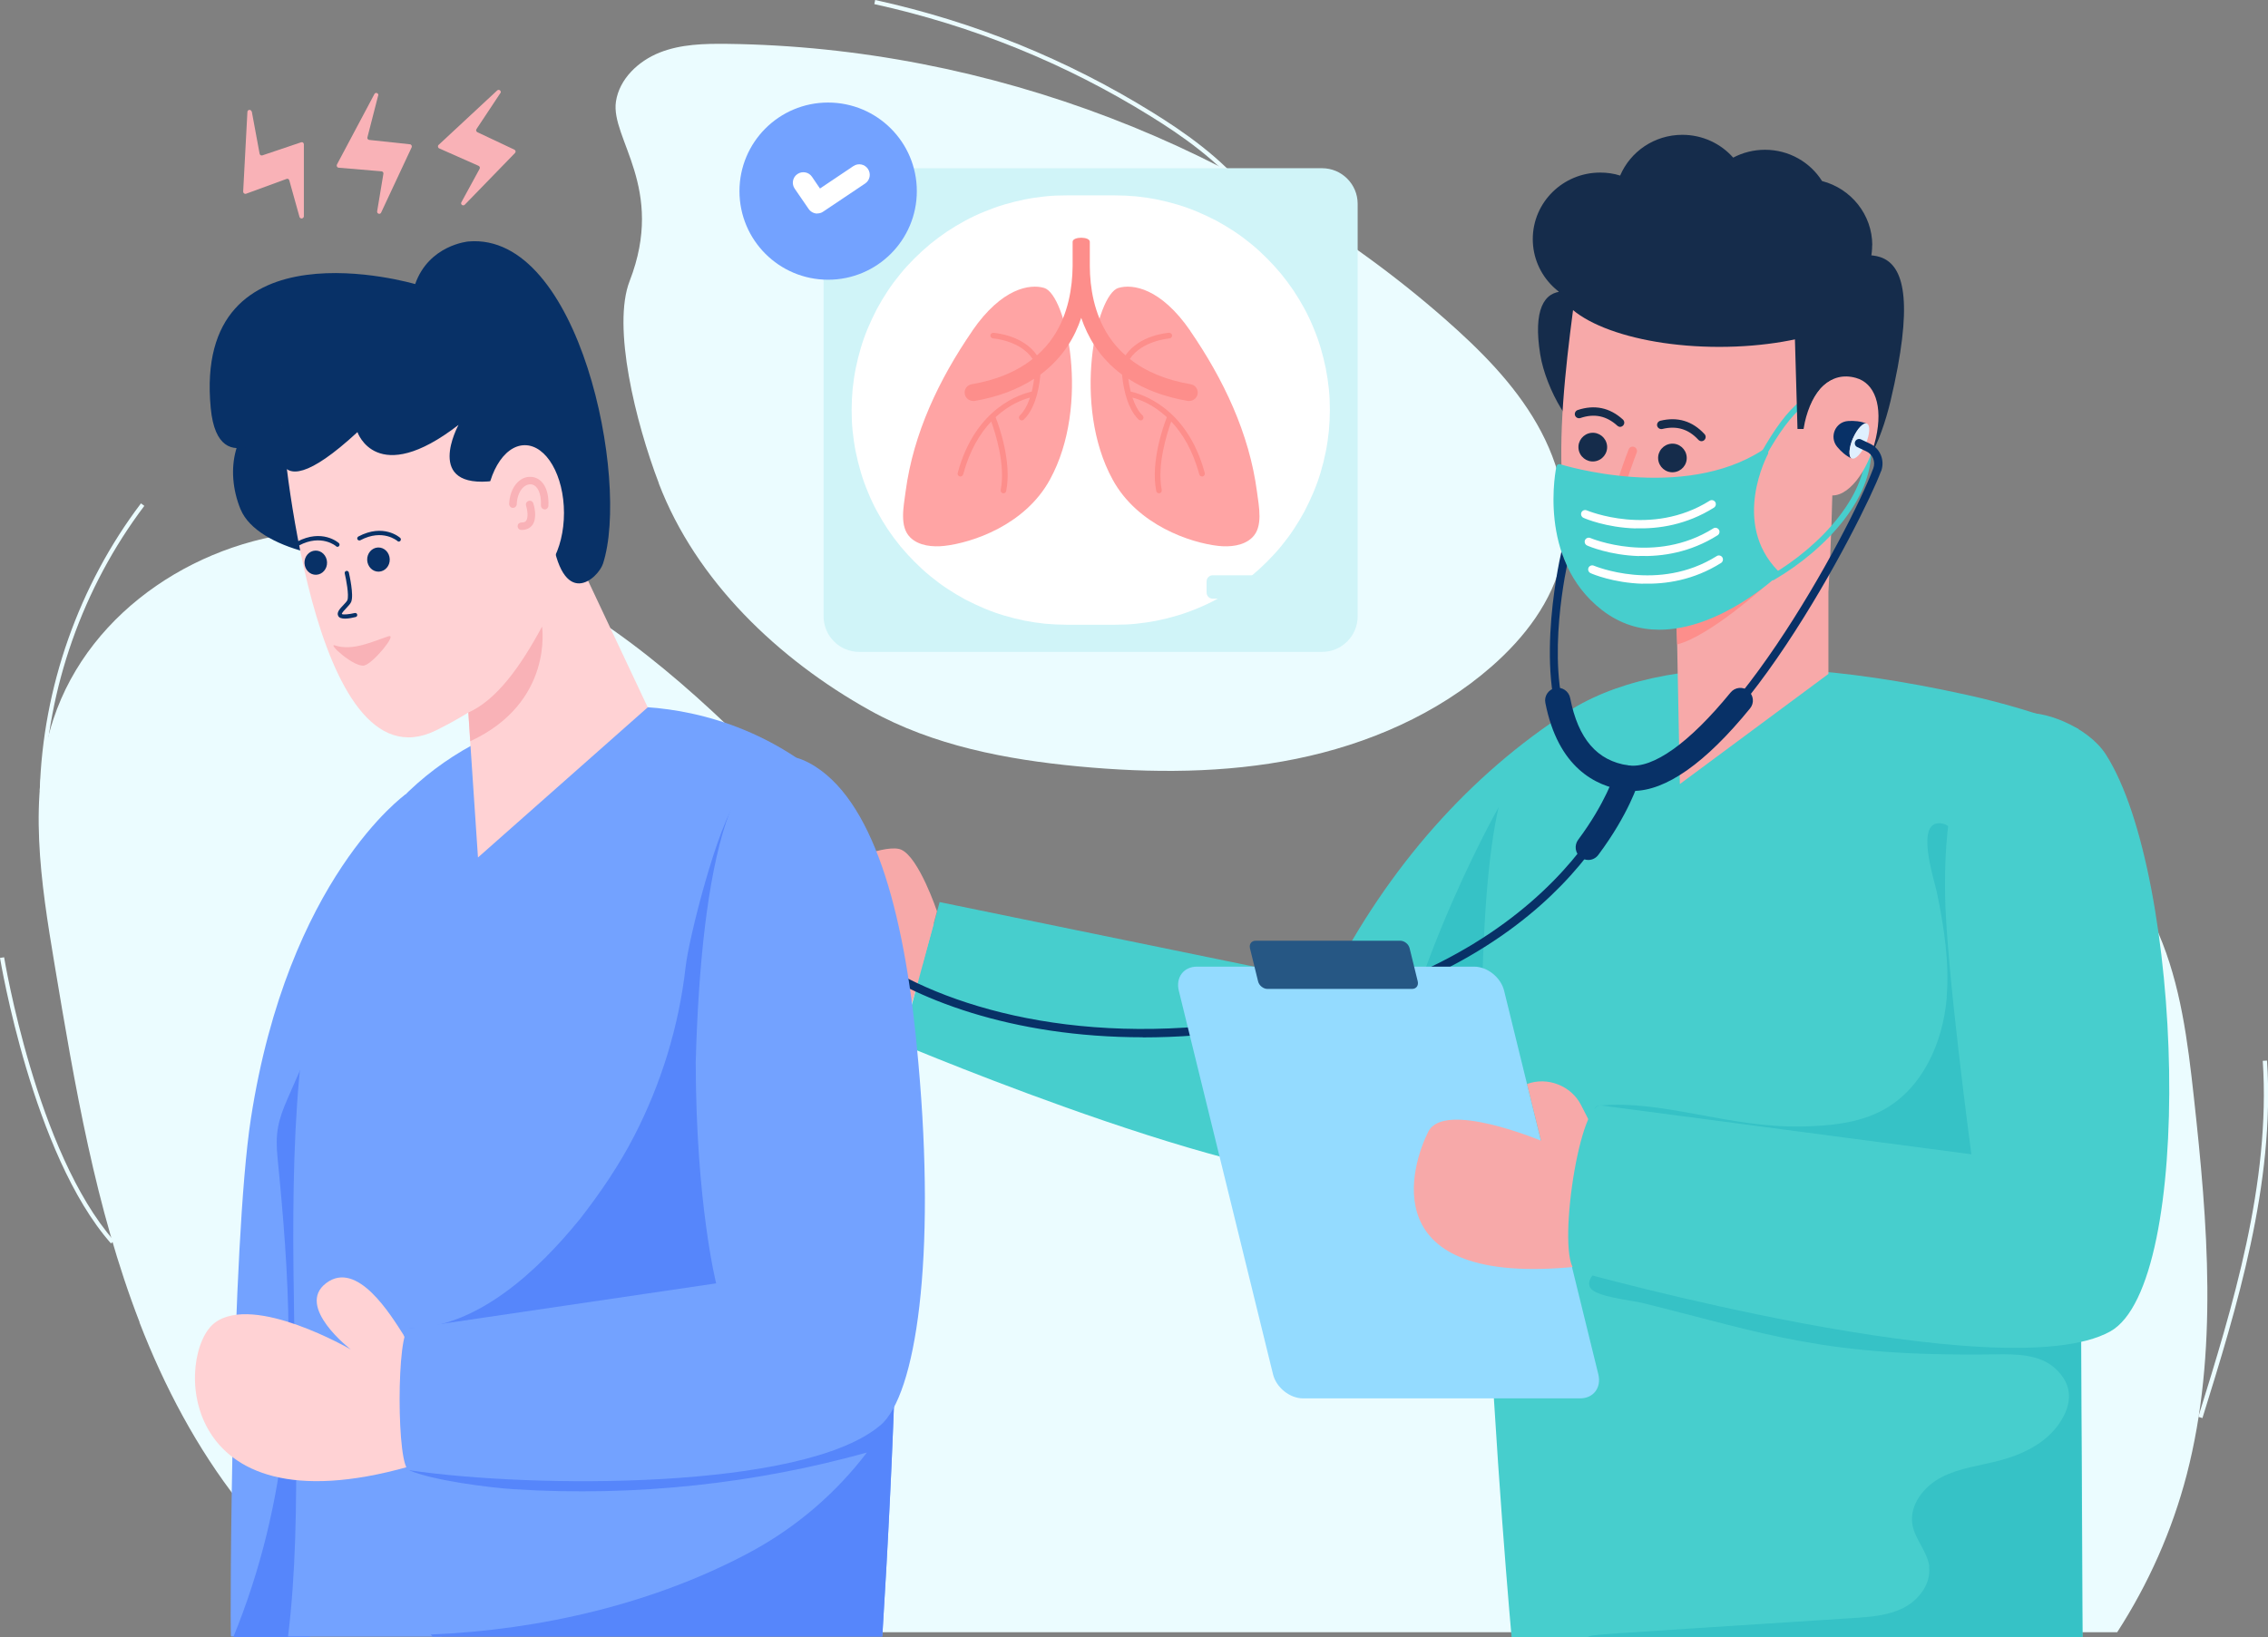 <?xml version="1.0" encoding="UTF-8"?><svg id="Layer_2" xmlns="http://www.w3.org/2000/svg" xmlns:xlink="http://www.w3.org/1999/xlink" viewBox="0 0 181.97 131.39"><rect x="0" y="0" width="181.97" height="131.39" fill="#808080" stroke="none"/><defs><style>.cls-1{fill:#5686fb;}.cls-2{fill:#fff;}.cls-3{fill:#fd8e8b;}.cls-4{fill:#73a2ff;}.cls-5{fill:#060003;}.cls-6{fill:#f9b2b7;}.cls-7{fill:#ffd2d4;}.cls-8{fill:#152c4b;}.cls-9{fill:#083167;}.cls-10{fill:#94dbff;}.cls-11{isolation:isolate;}.cls-11,.cls-12,.cls-13,.cls-14{fill:none;}.cls-15{fill:#36c2c6;}.cls-16{fill:#ffa4a4;}.cls-17{fill:#265784;}.cls-18{fill:#f7a9a9;}.cls-13{clip-path:url(#clippath);}.cls-19{fill:#47cecd;}.cls-14{clip-path:url(#clippath-1);}.cls-20{fill:#ebfcff;}.cls-21{fill:#dff0ff;}.cls-22{fill:#d0f4f8;}</style><clipPath id="clippath"><rect class="cls-12" width="181.97" height="131.39"/></clipPath><clipPath id="clippath-1"><rect class="cls-12" x="-.03" y="-.24" width="182" height="131.75"/></clipPath></defs><g id="Layer_1-2"><g class="cls-13"><g class="cls-11"><g class="cls-14"><path class="cls-20" d="m99.98,15.69c-2.25-2.82-5.27-4.88-7.66-6.36-6.84-4.25-14.3-7.27-22.17-9L70.22,0c7.91,1.73,15.4,4.77,22.28,9.04,2.41,1.5,5.47,3.58,7.75,6.44l-.26.21Z"/><path class="cls-20" d="m11.19,106.13c3.99,10.33,10.52,19.85,20.44,24.87h138.24c2.5-3.87,4.41-8.15,5.58-12.65,2.54-9.81,1.68-20.2.57-30.3-.49-4.48-1.06-9.02-2.83-13.13-1.78-4.11-4.97-7.77-9.14-8.93-4.66-1.3-9.64.73-13.5,3.75-3.86,3.01-6.95,6.97-10.55,10.31-12.8,11.87-32.43,14.96-48.01,7.55-8.22-3.91-15.1-10.32-21.52-16.96-6.42-6.63-12.59-13.63-19.95-19.11-7.35-5.48-16.17-9.4-25.19-8.9-9.02.5-18.1,6.18-21.05,15.1-2.07,6.26-1,13.11.09,19.63,1.63,9.75,3.28,19.58,6.83,28.76"/><path class="cls-20" d="m8.9,99.79C2.6,92.64.03,77.03,0,76.88l.33-.05c.03.16,2.59,15.67,8.82,22.75l-.25.22Z"/><path class="cls-20" d="m3.53,63.45h-.34c.25-8.27,3.13-16.46,8.12-23.05l.27.2c-4.94,6.54-7.8,14.65-8.05,22.85"/><path class="cls-20" d="m176.7,113.81l-.32-.1c2.73-8.78,5.82-18.74,5.17-28.57l.34-.02c.66,9.89-2.44,19.88-5.18,28.69"/><path class="cls-20" d="m52.85,38.78c2.99,7.84,9.61,14.15,16.94,18.23,5.08,2.83,10.95,3.95,16.74,4.5,5.83.55,11.75.56,17.48-.61,5.73-1.17,11.29-3.57,15.69-7.43,2.62-2.3,4.85-5.2,5.62-8.6.83-3.66-.13-7.57-2-10.83-1.86-3.26-4.57-5.96-7.39-8.44C100.15,11.76,79.34,3.78,58.35,3.52c-1.84-.02-3.72.02-5.43.7-1.71.68-3.23,2.12-3.5,3.93-.45,2.97,4,6.93,1.1,14.4-1.42,3.65.47,11.33,2.34,16.23"/><path class="cls-22" d="m108.93,16.36v33.1c0,1.58-1.28,2.86-2.86,2.86h-37.13c-1.58,0-2.86-1.28-2.86-2.86V16.36c0-1.58,1.28-2.86,2.86-2.86h37.13c1.58,0,2.86,1.28,2.86,2.86"/><path class="cls-2" d="m68.33,32.91h0c0-.56.03-1.13.08-1.69.06-.56.14-1.12.25-1.67s.25-1.1.41-1.64c.16-.54.35-1.07.57-1.59s.46-1.03.72-1.53c.27-.5.56-.98.87-1.45.31-.47.65-.92,1.01-1.36.36-.44.74-.85,1.14-1.25.4-.4.82-.78,1.25-1.14.44-.36.89-.69,1.36-1.01.47-.31.95-.6,1.45-.87.5-.27,1.01-.51,1.53-.72s1.05-.41,1.59-.57c.54-.16,1.09-.3,1.64-.41.55-.11,1.11-.19,1.67-.25.56-.06,1.12-.08,1.69-.08h3.91c.56,0,1.13.03,1.69.08.56.06,1.12.14,1.67.25s1.1.25,1.64.41c.54.16,1.07.35,1.59.57s1.03.46,1.53.72c.5.27.98.56,1.45.87.47.31.92.65,1.36,1.01.44.36.85.74,1.25,1.14.4.4.78.82,1.14,1.25.36.44.69.89,1.01,1.36.31.47.6.95.87,1.45.27.5.51,1.01.72,1.53.22.52.41,1.05.57,1.59.16.54.3,1.09.41,1.64s.19,1.11.25,1.67c.06.56.08,1.12.08,1.69s-.03,1.13-.08,1.69c-.06.56-.14,1.12-.25,1.67s-.25,1.1-.41,1.64-.35,1.07-.57,1.59c-.22.52-.46,1.03-.72,1.53-.27.5-.56.98-.87,1.45-.31.47-.65.92-1.01,1.36-.36.44-.74.85-1.14,1.25-.4.4-.82.78-1.25,1.14-.44.36-.89.69-1.36,1.01-.47.31-.95.6-1.45.87-.5.27-1.01.51-1.53.72-.52.22-1.05.41-1.59.57-.54.16-1.09.3-1.64.41s-1.11.19-1.67.25c-.56.06-1.12.08-1.69.08h-3.91c-.56,0-1.13-.03-1.69-.08-.56-.06-1.12-.14-1.67-.25-.55-.11-1.1-.25-1.64-.41-.54-.16-1.07-.35-1.59-.57s-1.03-.46-1.53-.72c-.5-.27-.98-.56-1.45-.87-.47-.31-.92-.65-1.36-1.01-.44-.36-.85-.74-1.25-1.14-.4-.4-.78-.82-1.14-1.25-.36-.44-.69-.89-1.01-1.36-.31-.47-.6-.95-.87-1.45-.27-.5-.51-1.01-.72-1.53-.22-.52-.41-1.05-.57-1.59-.16-.54-.3-1.09-.41-1.64s-.19-1.11-.25-1.67c-.06-.56-.08-1.12-.08-1.69Z"/><path class="cls-18" d="m72.43,82.93s-8.11-3.16-8.87-6.37c-.92-3.93,2.43-7.47,2.43-7.47l9.08,5.12-2.64,8.73Z"/><path class="cls-8" d="m128.35,28.46c0,2.8,1.04,6.59-.56,6.59s-3.76-3.83-4.21-6.59c-.58-3.58.29-5.07,1.88-5.07s2.89,2.27,2.89,5.07"/><path class="cls-8" d="m149.98,36.79c.73-1.27,1.31-2.96,1.7-4.59,3.71-15.67-3.04-11.1-5.92-11.1s-4.51,5.71-4.51,11.1c0,1.65.22,3.2.6,4.56l8.13.03Z"/><path class="cls-19" d="m127.17,70.75c-1.56,10.13-9.58,21.42-16.5,23.57-7.47,2.49-38.33-10.53-38.36-10.54l3.08-11.38,31.27,6.42c4.72-9.26,11.31-16.67,19.17-21.72,0,0,.3,3.29,1.04,5.88.68,2.37.73,5.03.31,7.77"/><path class="cls-15" d="m127.17,70.75c-1.56,10.13-9.58,21.42-16.5,23.57-.03.01-.06.02-.09.03.67-13.75,9.66-29.56,9.66-29.56l6.94,5.96Z"/><path class="cls-19" d="m167.09,131.38h-45.81c-.87-9.73-5.1-61.9.24-70.07,4.56-7,15.69-10.07,36.2-5.56,3.04.67,6.07,1.56,9.02,2.74l.2,40.58.16,32.3Z"/><path class="cls-15" d="m154.8,125.73c-.16-1.21-1.15-2.17-1.36-3.36-.27-1.58.93-3.09,2.35-3.82s3.06-.92,4.61-1.32c1.86-.49,3.72-1.38,4.81-2.97,1.09-1.59,1.12-3.1-.29-4.41-1.25-1.17-3.16-1.18-4.88-1.15-13.83.19-18.12-1.62-28.32-4.14-.82-.2-3.69-.48-4.12-1.2-.52-.88,1.18-1.89,1.77-2.23,2.04-1.16,4.58-1.32,6.85-.94,3.34.55,6.49,2.03,9.85,2.36,4.4.44,8.71-1.11,12.97-2.28,2.55-.7,5.25-1.26,7.87-1.19l.15,32.3h-39.7c.68-.23-.7-.09,21.33-1.52,1.38-.09,2.81-.19,4.04-.82,1.23-.63,2.23-1.94,2.04-3.31"/><path class="cls-15" d="m156.2,80.02c-.31,3.75-2.02,7.47-5.27,9.15-1.88.97-4.1,1.19-6.28,1.24-5.94.13-11.11-2.15-16.34-1.68-1.05.09-.07,2.9.73,3.65.79.75,1.09-1,2.05-.52,8.85,4.45,18.87,6.12,28.19,4.69,2-.31,4.09-.82,5.41-2.28,1.08-1.2,1.5-2.92,1.46-4.61-.04-1.69-.51-3.38-1.04-5.03-1.93-6.07-4.64-11.95-8.06-17.44-.29-.47-.66-.98-1.19-1.09-2.32-.45-.66,4.53-.46,5.51.58,2.78,1.01,5.62.79,8.39"/><path class="cls-18" d="m134.78,62.92l-.25-12.98h-.04c-1.41-.18-3.36.02-5.06-1.2-5.82-4.18-4.21-16.45-3-25.5h20.27c.78,3.33.35,18.39,0,24.29v6.56l-11.91,8.83Z"/><path class="cls-8" d="m133.04,36.84c.05.63.6,1.11,1.23,1.06.64-.05,1.11-.6,1.06-1.23-.05-.63-.6-1.11-1.23-1.06-.63.05-1.11.6-1.06,1.23"/><path class="cls-8" d="m126.65,36.01c.07.63.64,1.09,1.27,1.02.63-.07,1.09-.64,1.02-1.27-.07-.63-.64-1.09-1.27-1.02-.63.07-1.09.64-1.02,1.27"/><path class="cls-3" d="m129.46,41.23c-.12-.1-.19-.24-.18-.4.05-1.3,1.34-4.62,1.39-4.76.07-.18.27-.27.45-.2.18.07.27.27.2.45-.01.03-1.19,3.06-1.33,4.36.26.02.8-.06,1.31-.18.19-.05.38.07.42.26.05.19-.07.38-.26.42-.5.12-1.61.37-2.01.04"/><path class="cls-3" d="m134.49,49.95s2.74-.18,7.04-2.84c0,0-4.34,3.93-6.96,4.61l-.08-1.77Z"/><path class="cls-8" d="m136.52,35.41c-.09,0-.18-.04-.25-.11-.8-.87-1.75-1.15-2.9-.87-.18.04-.36-.07-.41-.25-.04-.18.07-.36.25-.41,1.39-.34,2.58.02,3.55,1.07.13.14.12.35-.02.48-.06.06-.15.09-.23.09"/><path class="cls-8" d="m130,34.26c-.08,0-.16-.03-.23-.09-.88-.8-1.85-1-2.97-.62-.18.06-.37-.04-.43-.21-.06-.18.04-.37.21-.43,1.35-.45,2.58-.2,3.63.76.14.13.15.34.02.48-.07.07-.16.11-.25.11"/><path class="cls-5" d="m132.65,43.93c-.82.83-1.61,1.24-2.37,1.24h-.1c-.72-.04-1.41-.46-2.06-1.25-.05-.06-.05-.14,0-.2.04-.06.12-.08.19-.06.02,0,.53.19,1.07-.18.25-.17.48-.22.7-.17.13.04.24.1.31.17.07-.07.17-.14.31-.17.22-.05.45,0,.7.17.55.37,1.05.19,1.08.18.07-.03.15,0,.19.06.04.06.03.15-.02.2"/><path class="cls-19" d="m142.73,46c0,.07-.02.13-.07.18-.06.06-4.64,4.36-9.52,4.36-1.55,0-3.13-.43-4.61-1.58-5.25-4.07-3.67-11.45-3.65-11.53.01-.06.06-.12.11-.15.06-.03.13-.04.19-.02.1.03,9.82,3.07,16.29-1.17.1-.07.23-.05.32.04.09.09.11.21.06.31-.03.06-2.97,5.51.8,9.37.05.05.08.12.08.18"/><path class="cls-19" d="m139.85,39.68s-.07,0-.11-.03c-.11-.06-.15-.2-.09-.31.21-.37.41-.75.61-1.12,1.99-3.66,3.7-6.82,6.97-7.32.13-.02.24.07.26.19.02.12-.07.24-.19.26-3.05.47-4.71,3.54-6.64,7.09-.2.37-.4.74-.61,1.12-.04.07-.12.12-.2.12"/><path class="cls-8" d="m143.9,24.21l.11,2.91.21,7.31h.64c.2-1.82.98-4.46,3.84-4.14l.7-4.22c-1.28-3.26-3.15-3.73-5.5-1.85"/><path class="cls-19" d="m142.22,46.57c-.08,0-.15-.04-.19-.11-.06-.11-.03-.24.08-.31,3.94-2.3,7.98-6.59,7.53-10.56-.01-.12.07-.23.2-.25.12-.02.23.07.25.2.48,4.2-3.55,8.55-7.75,11-.04.02-.08.03-.11.03"/><path class="cls-18" d="m144.8,33.93c-.58,2.59.41,5.46,1.93,5.8,1.52.34,3.19-1.98,3.78-4.57.58-2.59-.09-4.41-1.6-4.83-2.03-.57-3.53,1-4.11,3.59"/><path class="cls-2" d="m131.22,42.41c-2.35-.07-4.05-.79-4.17-.85-.16-.07-.24-.26-.17-.43.07-.16.26-.24.43-.17.05.02,5.17,2.17,9.86-.77.15-.1.35-.05.45.1.09.15.05.35-.1.45-2.19,1.38-4.44,1.72-6.29,1.66"/><path class="cls-2" d="m131.51,44.63c-2.35-.07-4.05-.79-4.17-.85-.16-.07-.24-.26-.17-.43.07-.16.26-.24.43-.17.05.02,5.17,2.17,9.86-.77.15-.1.35-.05.45.1.1.15.05.35-.1.45-2.19,1.38-4.44,1.72-6.29,1.66"/><path class="cls-2" d="m131.79,46.85c-2.35-.07-4.05-.79-4.17-.85-.16-.07-.24-.26-.17-.43.07-.16.26-.24.43-.17.05.02,5.17,2.17,9.86-.77.15-.1.35-.05.45.1.09.15.05.35-.1.45-2.19,1.38-4.44,1.72-6.29,1.66"/><path class="cls-8" d="m150.21,19.68c0,2.95-2.42,5.34-5.41,5.34-1.93,0-3.63-1-4.58-2.51-1.06-.28-1.99-.86-2.69-1.65-.76.41-1.63.63-2.55.63-.55,0-1.09-.08-1.6-.23-.83,1.92-2.75,3.27-4.99,3.27-2.99,0-5.41-2.39-5.41-5.34s2.42-5.34,5.41-5.34c.56,0,1.1.08,1.6.24.82-1.92,2.74-3.27,4.99-3.27,1.63,0,3.09.71,4.08,1.83.76-.4,1.63-.63,2.55-.63,1.93,0,3.63,1,4.58,2.51,2.32.6,4.03,2.69,4.03,5.16"/><path class="cls-8" d="m150.97,22.61c0,2.89-5.83,5.23-13.03,5.23s-13.03-2.34-13.03-5.23,5.83-5.23,13.03-5.23,13.03,2.34,13.03,5.23"/><polygon class="cls-5" points="148.56 33.77 148.56 33.78 148.55 33.77 148.56 33.77"/><polygon class="cls-5" points="148.55 36.34 148.56 36.34 148.56 36.34 148.55 36.34"/><path class="cls-9" d="m148.67,35.18c-.33.76-.38,1.48-.1,1.62-.48-.22-.86-.57-1.16-.93-.67-.8-.16-2.02.88-2.08.48-.03,1.01.01,1.5.22-.29-.11-.78.41-1.12,1.18"/><path class="cls-21" d="m149.7,35.62c-.34.77-.84,1.3-1.12,1.17-.28-.12-.24-.85.09-1.62.34-.77.84-1.3,1.12-1.17.28.12.24.85-.09,1.62"/><path class="cls-9" d="m150.92,37.82c-1.42,3.83-12.23,24.98-19.9,24.98-.19,0-.38-.01-.56-.04-1.84-.26-3.29-1.16-4.32-2.66-3.26-4.77-1.12-14.71-.86-15.83.12.38.27.76.44,1.14-.4,1.97-1.86,10.16.97,14.32.92,1.34,2.22,2.14,3.86,2.37.16.02.32.03.49.03,6.87,0,17.39-19.52,19.26-24.54.2-.54-.04-1.13-.57-1.37l-.72-.34c-.17-.08-.24-.28-.16-.45.08-.17.28-.24.45-.17l.72.34c.84.39,1.23,1.35.91,2.22"/><path class="cls-9" d="m131,63.47c-.22,0-.43-.01-.64-.04-2.34-.33-5.35-1.82-6.37-7.02-.11-.55.25-1.08.8-1.19.55-.11,1.08.25,1.19.8.64,3.29,2.17,5.05,4.67,5.41,1.98.28,4.89-1.8,8.2-5.85.35-.43.99-.5,1.42-.14.43.35.5.99.14,1.42-3.59,4.4-6.75,6.62-9.41,6.62"/><path class="cls-9" d="m91.69,83.25c-10.48,0-18.49-3.07-22.95-6.46-.15-.11-.18-.32-.06-.47.11-.15.32-.18.47-.06,5.53,4.2,16.63,7.89,31.22,5.64,24.9-3.84,29.76-19.4,29.81-19.56.05-.18.24-.28.42-.23.18.05.28.24.23.42-.05.17-1.24,4.1-5.6,8.57-4,4.11-11.54,9.43-24.76,11.47-3.08.48-6.02.69-8.78.69"/><path class="cls-10" d="m120.68,79.51l7.56,30.79c.26,1.07-.39,1.93-1.46,1.93h-22.23c-1.07,0-2.15-.87-2.41-1.93l-7.56-30.79c-.26-1.07.39-1.93,1.46-1.93h22.23c1.07,0,2.15.87,2.41,1.93"/><path class="cls-17" d="m113.1,76.11l.65,2.65c.08.34-.12.61-.46.61h-11.59c-.34,0-.68-.27-.76-.61l-.65-2.65c-.08-.34.12-.61.46-.61h11.59c.34,0,.68.27.76.61"/><path class="cls-9" d="m127.43,69.02c-.21,0-.42-.07-.6-.2-.45-.33-.54-.97-.21-1.42,2.21-2.96,2.91-5.24,2.92-5.26.16-.53.72-.84,1.26-.68.53.16.84.72.68,1.25-.03.11-.79,2.62-3.24,5.9-.2.27-.5.41-.81.41"/><path class="cls-2" d="m68.48,71.9c0,2.72-.98,4.92-2.19,4.92s-2.19-2.2-2.19-4.92.98-4.92,2.19-4.92,2.19,2.2,2.19,4.92"/><path class="cls-5" d="m66.29,67.32c-.88,0-1.85,1.88-1.85,4.58s.98,4.58,1.85,4.58,1.86-1.88,1.86-4.58-.98-4.58-1.86-4.58m0,9.84c-1.42,0-2.53-2.31-2.53-5.26s1.11-5.26,2.53-5.26,2.53,2.31,2.53,5.26-1.11,5.26-2.53,5.26"/><path class="cls-5" d="m70.68,71.9c0,2.72-.98,4.92-2.19,4.92-.04,0-.08,0-.11,0h0s-2.08,0-2.08,0c1.21,0,2.19-2.2,2.19-4.92s-.98-4.92-2.19-4.92h2.19c1.21,0,2.19,2.2,2.19,4.92"/><path class="cls-18" d="m75.18,73.14s-1.45-4.33-2.88-4.95c-1.07-.47-4.86.89-5.09,1.95-.48,2.25,3.16,1.08,3.16,1.08,0,0-.62,6.12,3.64,6.2"/><path class="cls-18" d="m128.06,91.04l-1.48,10.61c-16.62,1.72-13.26-8.31-11.98-10.83,1.28-2.52,9.04.73,9.04.73l-1.12-4.55c1.64-.61,3.55.14,4.34,1.7l1.2,2.35Z"/><path class="cls-19" d="m162.08,57.3c1.69-.42,5.42.98,6.88,3.25,6.24,9.73,7.18,42.52.35,46.31-8.52,4.73-42.73-4.81-42.73-4.81-1.84-.26.02-13.58,1.86-13.33l29.73,3.92s-2.07-15.4-2.11-21c-.03-4.05.1-12.88,6.02-14.34"/><path class="cls-4" d="m35.43,131.34c.83-4.19-1.02-32.72-.69-38.43.73-11.42-2.21-29.15-2.21-29.15,0,0-9.42,6.72-12.4,26.01-1.56,10.1-1.69,40.4-1.6,41.57h16.89Z"/><path class="cls-1" d="m23.17,106.92c.02,2.59-.07,5.18-.33,7.76-.57,5.73-1.94,11.39-4.12,16.71h5.99c3.14-.99,4.25-3.12,4.95-6.33.78-3.58.94-7.27,1.04-10.94.27-10.77-.11-21.55-1.14-32.27-.08-.86-.29-1.89-1.11-2.2-.55-.2-1.19.04-1.61.46-.42.41-.66.97-.9,1.51-.95,2.17-1.89,4.35-2.85,6.52-.79,1.8-1.02,2.82-.82,4.8.46,4.65.85,9.31.88,13.98"/><path class="cls-9" d="m19.31,40.89c1.35,3.27,8.65,4.6,11.19,3.55,2.54-1.05-.64-4.08-1.99-7.35-1.35-3.27-4.51-5.07-7.05-4.02-2.54,1.05-3.5,4.55-2.15,7.83"/><path class="cls-4" d="m70.79,131.34H23.11c2.46-19.83-3.57-49.61,6.75-64.41,5.6-8.03,16.01-11.74,25.61-9.67,2.91.63,5.75,1.78,8.36,3.51,3.83,3.85,6.77,9.5,7.58,17.53,1.44,14.19.27,38.72-.62,53.03"/><path class="cls-1" d="m71.9,107.61c-.25,8.67-.7,17.18-1.11,23.74h-36.08c-.05-.05-.1-.11-.15-.17,8.79-.35,18.04-2.49,25.78-6.69,3.58-1.95,6.74-4.66,9.21-7.91-8.85,2.46-18.44,3.57-28.35,2.94-2-.13-6.51-.71-8.35-1.51,2.82-2.16,8.84-2.66,12.2-3.75,12.18-3.97,18.35-2.38,25.02-5.65.62-.3,1.23-.65,1.84-1"/><path class="cls-1" d="m46.56,97.8c-3.43,4.23-8.27,8.75-13.72,8.83.45,1.24,1.64,1.27,2.87,1.73,1.23.46,2.57.55,3.88.62,3.16.17,6.32.25,9.49.23,4.09-.02,8.53-.31,11.62-2.98,1.98-1.71,3.14-4.2,3.7-6.75.56-2.55.57-5.19.57-7.8.01-8.19.03-16.39.04-24.58,0-.77-.1-1.71-.8-2.03-.79-.35-1.61.37-2.16,1.03-1.8,2.11-1.09-4-2.88-1.89-1.56,1.84-3.91,11.09-4.16,13.39-.53,4.72-1.95,9.36-4.13,13.58-1.22,2.36-2.69,4.52-4.32,6.62"/><path class="cls-7" d="m32.38,107.14c-1.01-1.57-3.71-6.05-6.21-4.16-2.5,1.89,1.98,5.33,1.98,5.33,0,0-7.73-4.5-10.9-2.16-3.17,2.34-3.33,16.89,15.54,11.56,1.97-.56.22-9.58-.42-10.57"/><path class="cls-4" d="m70.62,114.4c-6.16,5.21-27.86,5.06-37.77,3.6-1.05,0-1.05-11.37,0-11.37l24.61-3.63s-1.62-6.38-1.64-17.74c.42-15.41,2.87-28.05,9.61-23.73,4.89,3.14,7.27,12.33,8.25,23.73,1.42,15.7-.17,26.7-3.05,29.14"/><path class="cls-7" d="m22.63,34.1s2.29,29.47,12.35,24.52c.93-.46,1.8-.94,2.59-1.43l.78,11.63,13.62-12.05-5.36-11.38c-1.17-3.94-6.42-20.67-11.87-20.67-6.18,0-12.11,9.39-12.11,9.39"/><path class="cls-9" d="m22.62,34.1s-1.99,8.02,6.06.58c0,0,1.52,4.51,8.11-.58,0,0-2.87,5.22,2.87,4.49,0,0,3.72-2.38,4.57,4.09.85,6.47,3.77,3.72,4.15,2.56,2.17-6.66-1.87-26.63-10.8-25.86,0,0-3.16.27-4.27,3.42,0,0-17.87-5.28-16.4,9.97.61,6.3,5.71,1.34,5.71,1.34"/><path class="cls-7" d="m38.97,41.17c0,3.01,1.41,5.44,3.14,5.44s3.14-2.44,3.14-5.44-1.41-5.44-3.14-5.44-3.14,2.44-3.14,5.44"/><path class="cls-6" d="m31.19,51.06c-1.32.43-2.9,1.21-4.31.74-.68-.23,1.54,1.8,2.35,1.61.72-.17,2.68-2.58,1.95-2.34"/><path class="cls-9" d="m29.46,44.94c.02.54.44.96.94.94.5-.02.89-.47.87-1-.02-.54-.44-.96-.94-.94-.5.02-.89.47-.87,1.01"/><path class="cls-9" d="m24.43,45.19c.02.54.44.96.94.94.5-.02.89-.47.87-1-.02-.54-.44-.96-.94-.94-.5.02-.89.47-.87,1.01"/><path class="cls-9" d="m31.89,43.42s-1.18-1.02-2.98-.06c-.08.04-.18.01-.23-.07-.04-.08-.01-.18.07-.23,2.01-1.07,3.31.06,3.36.11.07.06.07.17.01.24-.06.07-.17.08-.24.01"/><path class="cls-9" d="m26.97,43.84s-1.18-1.02-2.98-.06c-.08.04-.18.01-.23-.07-.04-.08-.01-.18.07-.23,2.01-1.07,3.31.06,3.36.11.07.06.07.17.01.24-.06.07-.17.08-.24.01"/><path class="cls-9" d="m27.69,49.65c-.25,0-.47-.05-.55-.21-.16-.29.14-.59.42-.89.13-.13.27-.29.31-.38.15-.39-.1-1.68-.21-2.15-.02-.09.03-.18.13-.2.09-.02.18.04.2.13.04.18.41,1.79.19,2.35-.06.15-.22.32-.38.49-.11.11-.4.42-.37.49.08.07.57.03,1.03-.08.09-.02.18.03.2.12.02.09-.03.18-.12.2-.24.06-.57.13-.85.13"/><path class="cls-6" d="m37.57,57.19c2.24-1,4.15-3.61,5.92-6.9,0,0,.95,6.09-5.76,9.2l-.15-2.31Z"/><path class="cls-4" d="m73.56,15.34c0,3.93-3.19,7.11-7.12,7.11s-7.11-3.18-7.11-7.11,3.18-7.11,7.11-7.11,7.12,3.18,7.12,7.11"/><path class="cls-6" d="m43.7,40.89c.16,0,.29-.13.3-.29.07-1.35-.49-2.28-1.4-2.33-.94-.05-1.69.89-1.75,2.17,0,.17.12.31.29.32.17.01.31-.12.32-.29.05-1.07.62-1.62,1.12-1.6.53.03.87.72.82,1.69,0,.17.12.31.29.32,0,0,.01,0,.02,0"/><path class="cls-6" d="m42.7,42.16c.45-.59.13-1.65.09-1.76-.05-.16-.22-.25-.38-.2-.16.05-.25.22-.2.38.1.33.2.96,0,1.22-.05.06-.13.14-.37.13-.16,0-.31.12-.31.29,0,.17.12.31.29.31.35.01.67-.1.87-.37"/><path class="cls-2" d="m65.58,17.14c-.27,0-.53-.13-.7-.37l-1.12-1.63c-.26-.38-.17-.91.22-1.17.38-.26.91-.17,1.17.22l.64.94,2.68-1.8c.39-.26.91-.16,1.17.23.26.39.16.91-.23,1.17l-3.37,2.26c-.14.1-.31.14-.47.14"/><path class="cls-6" d="m30.34,7.67l-.86,3.35c-.03.1.04.2.15.21l3.26.35c.12.01.18.14.14.24l-2.45,5.24c-.08.18-.35.1-.32-.1l.5-3.01c.02-.1-.05-.19-.15-.2l-3.44-.29c-.12-.01-.19-.14-.14-.25l3.01-5.66c.09-.18.36-.07.31.12"/><path class="cls-6" d="m40.14,7.48l-1.91,2.88c-.06.09-.02.2.07.25l2.97,1.4c.11.05.13.19.05.27l-4.03,4.15c-.14.14-.37-.03-.27-.2l1.46-2.68c.05-.09.01-.2-.08-.24l-3.16-1.4c-.11-.05-.14-.2-.05-.28l4.7-4.37c.15-.14.37.05.26.22"/><path class="cls-6" d="m20.2,8.94l.63,3.4c.02.1.12.16.22.13l3.11-1.05c.11-.04.22.04.22.16v5.78c-.01.2-.29.24-.35.05l-.82-2.94c-.03-.1-.13-.15-.22-.11l-3.25,1.19c-.11.04-.23-.05-.23-.17l.34-6.4c.01-.2.3-.22.34-.02"/><path class="cls-16" d="m78.01,26.56c-2.67,3.89-4.73,8.21-5.35,12.89-.16,1.22-.51,2.83.38,3.69.68.67,1.8.78,2.75.67,2.18-.25,6.44-1.64,8.45-5.32,3.29-5.99,1.31-14.85-.46-15.38-1.14-.34-3.4,0-5.77,3.44"/><path class="cls-16" d="m95.5,26.56c2.67,3.89,4.73,8.21,5.35,12.89.16,1.22.51,2.83-.38,3.69-.68.67-1.8.78-2.75.67-2.18-.25-6.44-1.64-8.45-5.32-3.28-5.99-1.31-14.85.46-15.38,1.14-.34,3.4,0,5.77,3.44"/><path class="cls-3" d="m90.72,31.43c-.1-.4-.16-.76-.19-1.03,1.32.86,2.91,1.46,4.78,1.78.04,0,.08,0,.11,0,.32,0,.61-.23.67-.56.06-.37-.18-.72-.55-.78-1.99-.34-3.62-1.02-4.89-2.03.98-1.48,3.16-1.64,3.18-1.65.12,0,.22-.12.21-.24,0-.12-.13-.22-.24-.21-.1,0-2.39.18-3.5,1.81-.51-.45-.95-.95-1.33-1.52-1.2-1.82-1.52-3.94-1.53-5.63,0-.03,0-1.72,0-1.96,0-.44-1.38-.44-1.38,0,0,.24,0,1.93,0,1.96-.02,1.69-.33,3.81-1.53,5.63-.37.57-.82,1.07-1.33,1.52-1.11-1.63-3.39-1.8-3.5-1.81-.11-.01-.23.09-.24.21,0,.12.09.23.21.24.02,0,2.2.16,3.18,1.65-1.27,1.01-2.9,1.69-4.89,2.03-.37.06-.62.41-.55.78.06.33.34.56.67.56.04,0,.08,0,.11,0,1.87-.32,3.46-.92,4.78-1.78-.03.27-.09.64-.19,1.03-.78.17-4.52,1.22-5.94,6.53-.03.12.04.24.16.28.02,0,.04,0,.06,0,.1,0,.19-.07.22-.17.53-1.97,1.37-3.31,2.25-4.24.32.89,1.16,3.48.76,5.49-.02.12.05.24.18.27.02,0,.03,0,.04,0,.1,0,.2-.07.22-.18.47-2.33-.59-5.26-.85-5.93,1.11-1.03,2.22-1.43,2.76-1.57-.18.54-.44,1.07-.82,1.44-.09.09-.09.23,0,.32.04.05.1.07.16.07s.11-.02.16-.06c1.09-1.04,1.3-3.16,1.33-3.61.87-.65,1.61-1.42,2.2-2.32.48-.72.82-1.48,1.08-2.24.26.76.61,1.52,1.08,2.24.59.9,1.33,1.68,2.2,2.32.03.45.25,2.57,1.33,3.61.04.04.1.06.16.06s.12-.02.16-.07c.09-.09.08-.23,0-.32-.38-.36-.64-.9-.82-1.44.55.14,1.65.54,2.76,1.57-.26.66-1.32,3.6-.85,5.93.02.11.12.18.22.18.02,0,.03,0,.04,0,.12-.02.2-.14.18-.27-.4-2.01.44-4.6.76-5.49.88.93,1.72,2.27,2.25,4.24.03.1.12.17.22.17.02,0,.04,0,.06,0,.12-.03.19-.16.16-.28-1.42-5.3-5.16-6.36-5.94-6.53"/><path class="cls-22" d="m103.95,46.66v.9c0,.27-.22.49-.49.49h-6.16c-.27,0-.49-.22-.49-.49v-.9c0-.27.22-.49.49-.49h6.16c.27,0,.49.22.49.49"/></g></g></g></g></svg>